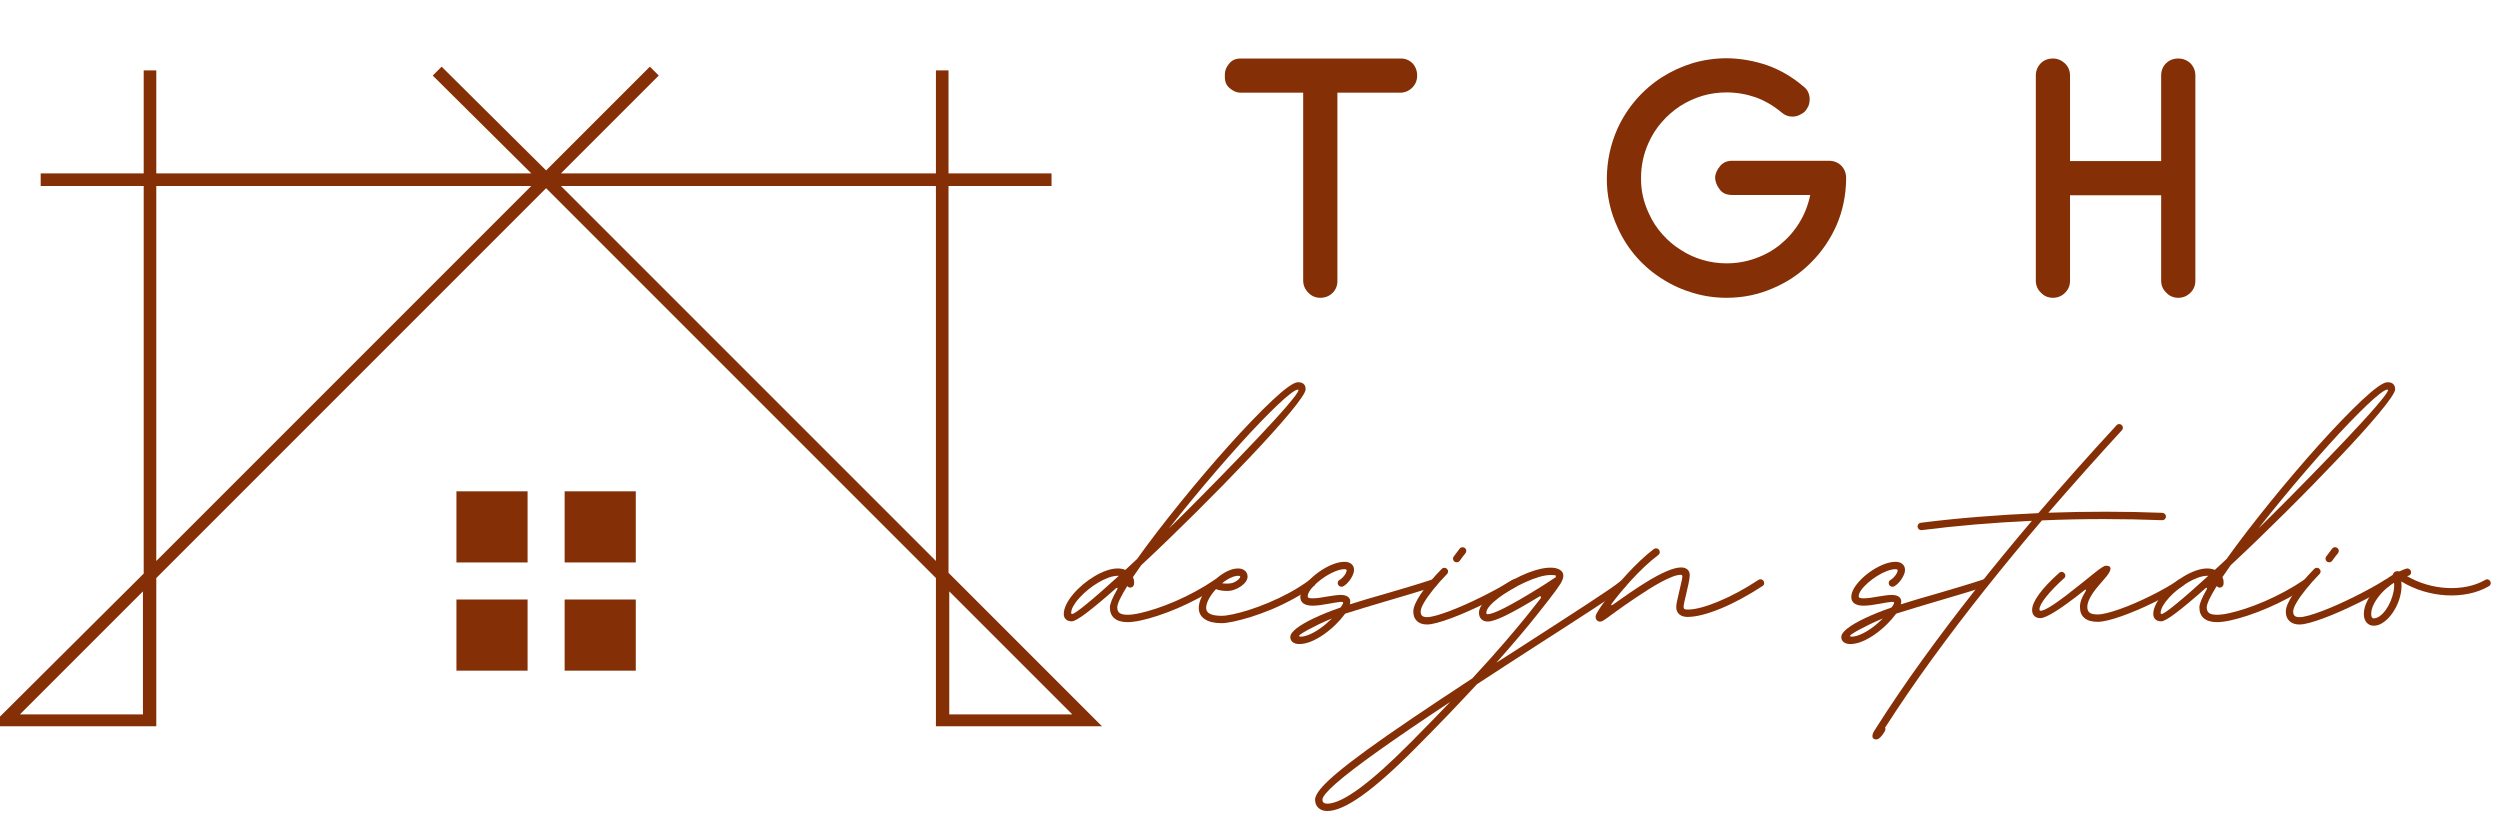 <svg xmlns="http://www.w3.org/2000/svg" xmlns:xlink="http://www.w3.org/1999/xlink" width="1500" zoomAndPan="magnify" viewBox="0 0 1125 375" height="500" preserveAspectRatio="xMidYMid meet" version="1.2"><defs><clipPath id="765bf0d948"><path d="M 0 30 L 495.875 30 L 495.875 327 L 0 327 Z M 0 30 "/></clipPath></defs><g id="9c7a41d1ac"><path style=" stroke:none;fill-rule:nonzero;fill:#842f05;fill-opacity:1;" d="M 205.398 253.105 L 237.414 253.105 L 237.414 221.094 L 205.398 221.094 Z M 205.398 253.105 "/><path style=" stroke:none;fill-rule:nonzero;fill:#842f05;fill-opacity:1;" d="M 205.398 301.797 L 237.414 301.797 L 237.414 269.781 L 205.398 269.781 Z M 205.398 301.797 "/><path style=" stroke:none;fill-rule:nonzero;fill:#842f05;fill-opacity:1;" d="M 254.086 301.797 L 286.102 301.797 L 286.102 269.781 L 254.086 269.781 Z M 254.086 301.797 "/><path style=" stroke:none;fill-rule:nonzero;fill:#842f05;fill-opacity:1;" d="M 254.086 253.105 L 286.102 253.105 L 286.102 221.094 L 254.086 221.094 Z M 254.086 253.105 "/><g clip-rule="nonzero" clip-path="url(#765bf0d948)"><path style=" stroke:none;fill-rule:nonzero;fill:#842f05;fill-opacity:1;" d="M 252.418 83.691 L 421.168 83.691 L 421.168 252.441 Z M 482.531 321.473 L 427.172 321.473 L 427.172 266.113 Z M 70.332 252.441 L 70.332 83.691 L 239.082 83.691 Z M 64.664 321.473 L 8.969 321.473 L 64.328 266.113 L 64.328 321.473 Z M 495.871 326.809 L 426.836 257.777 L 426.836 83.691 L 473.191 83.691 L 473.191 78.023 L 426.836 78.023 L 426.836 31.668 L 421.168 31.668 L 421.168 78.023 L 252.418 78.023 L 296.441 34 L 292.438 30 L 245.75 76.688 L 198.727 30 L 194.727 34 L 239.082 78.023 L 70.332 78.023 L 70.332 31.668 L 64.664 31.668 L 64.664 78.023 L 18.309 78.023 L 18.309 83.691 L 64.664 83.691 L 64.664 258.109 L -4.371 326.809 L 70.332 326.809 L 70.332 260.109 L 245.75 84.691 L 421.168 260.109 L 421.168 326.809 Z M 495.871 326.809 "/></g><g style="fill:#842f05;fill-opacity:1;"><g transform="translate(540.934, 126.96)"><path style="stroke:none" d="M 60.891 -0.766 C 60.973 1.367 60.289 3.207 58.844 4.75 C 57.301 6.281 55.422 7.047 53.203 7.047 C 51.066 7.047 49.27 6.281 47.812 4.75 C 46.27 3.207 45.5 1.367 45.5 -0.766 L 45.5 -85.25 L 17.312 -85.25 C 15.688 -85.25 14.102 -85.891 12.562 -87.172 C 11.02 -88.367 10.25 -90.078 10.25 -92.297 L 10.25 -93.578 C 10.25 -95.203 10.891 -96.781 12.172 -98.312 C 13.367 -99.852 15.082 -100.625 17.312 -100.625 L 89.094 -100.625 C 91.227 -100.707 93.066 -100.023 94.609 -98.578 C 96.055 -97.035 96.781 -95.156 96.781 -92.938 C 96.781 -90.801 96.055 -89.004 94.609 -87.547 C 93.066 -86.016 91.227 -85.25 89.094 -85.25 L 60.891 -85.25 Z M 60.891 -0.766 "/></g></g><g style="fill:#842f05;fill-opacity:1;"><g transform="translate(712.826, 126.96)"><path style="stroke:none" d="M 88.828 -76.406 C 85.242 -79.395 81.359 -81.656 77.172 -83.188 C 72.898 -84.645 68.539 -85.375 64.094 -85.375 C 60.332 -85.375 56.703 -84.859 53.203 -83.828 C 49.609 -82.723 46.273 -81.188 43.203 -79.219 C 40.117 -77.164 37.383 -74.773 35 -72.047 C 32.52 -69.223 30.508 -66.062 28.969 -62.562 C 26.75 -57.602 25.641 -52.391 25.641 -46.922 C 25.555 -41.359 26.754 -35.973 29.234 -30.766 C 30.766 -27.348 32.77 -24.27 35.25 -21.531 C 37.727 -18.719 40.504 -16.367 43.578 -14.484 C 46.566 -12.516 49.816 -11.02 53.328 -10 C 56.828 -8.969 60.414 -8.453 64.094 -8.453 C 68.707 -8.453 73.109 -9.223 77.297 -10.766 C 81.398 -12.223 85.117 -14.316 88.453 -17.047 C 91.785 -19.785 94.602 -23.035 96.906 -26.797 C 99.219 -30.555 100.844 -34.695 101.781 -39.219 L 66.656 -39.219 C 64.008 -39.219 62.086 -40.117 60.891 -41.922 C 59.609 -43.629 58.969 -45.422 58.969 -47.297 C 59.133 -49.004 59.906 -50.672 61.281 -52.297 C 62.562 -53.836 64.352 -54.609 66.656 -54.609 L 110.234 -54.609 C 112.379 -54.609 114.219 -53.879 115.75 -52.422 C 117.207 -50.891 117.938 -49.008 117.938 -46.781 L 117.938 -46.406 C 117.844 -38.969 116.391 -32.004 113.578 -25.516 C 110.672 -19.016 106.781 -13.375 101.906 -8.594 C 97.039 -3.719 91.359 0.082 84.859 2.812 C 78.367 5.633 71.445 7.047 64.094 7.047 C 58.969 7.047 53.969 6.32 49.094 4.875 C 44.133 3.414 39.52 1.32 35.25 -1.406 C 30.977 -4.062 27.133 -7.312 23.719 -11.156 C 20.301 -15 17.477 -19.359 15.25 -24.234 C 11.832 -31.492 10.164 -39.055 10.25 -46.922 C 10.344 -54.691 11.926 -62.039 15 -68.969 C 17.219 -73.832 20.035 -78.234 23.453 -82.172 C 26.867 -86.098 30.719 -89.43 35 -92.172 C 39.27 -94.898 43.926 -97.035 48.969 -98.578 C 53.926 -100.023 59.051 -100.75 64.344 -100.75 C 70.5 -100.664 76.566 -99.598 82.547 -97.547 C 88.441 -95.41 93.828 -92.25 98.703 -88.062 C 99.734 -87.289 100.461 -86.395 100.891 -85.375 C 101.316 -84.344 101.531 -83.316 101.531 -82.297 C 101.531 -81.273 101.359 -80.289 101.016 -79.344 C 100.586 -78.406 100.07 -77.594 99.469 -76.906 C 98.789 -76.227 97.977 -75.676 97.031 -75.25 C 96.008 -74.738 94.898 -74.484 93.703 -74.484 C 91.91 -74.484 90.285 -75.125 88.828 -76.406 Z M 88.828 -76.406 "/></g></g><g style="fill:#842f05;fill-opacity:1;"><g transform="translate(905.867, 126.96)"><path style="stroke:none" d="M 66.656 -54.484 L 66.656 -92.938 C 66.656 -95.156 67.383 -96.992 68.844 -98.453 C 70.289 -99.898 72.125 -100.625 74.344 -100.625 C 76.477 -100.625 78.316 -99.898 79.859 -98.453 C 81.316 -96.91 82.047 -95.07 82.047 -92.938 L 82.047 -0.641 C 82.047 1.492 81.316 3.289 79.859 4.75 C 78.316 6.281 76.477 7.047 74.344 7.047 C 72.207 7.047 70.414 6.281 68.969 4.75 C 67.426 3.289 66.656 1.492 66.656 -0.641 L 66.656 -39.094 L 25.641 -39.094 L 25.641 -0.641 C 25.641 1.492 24.91 3.289 23.453 4.75 C 21.922 6.281 20.086 7.047 17.953 7.047 C 15.805 7.047 14.008 6.281 12.562 4.75 C 11.02 3.289 10.25 1.492 10.25 -0.641 L 10.25 -92.938 C 10.25 -95.07 10.977 -96.91 12.438 -98.453 C 13.883 -99.898 15.723 -100.625 17.953 -100.625 C 19.992 -100.625 21.785 -99.898 23.328 -98.453 C 24.867 -96.992 25.641 -95.156 25.641 -92.938 L 25.641 -54.484 Z M 66.656 -54.484 "/></g></g><g style="fill:#842f05;fill-opacity:1;"><g transform="translate(486.392, 279.367)"><path style="stroke:none" d="M 61.109 -18.734 C 61.566 -18.734 61.957 -18.57 62.281 -18.25 C 62.602 -17.926 62.766 -17.535 62.766 -17.078 C 62.766 -16.492 62.504 -16.016 61.984 -15.641 C 59.129 -13.711 56.145 -11.91 53.031 -10.234 C 49.914 -8.566 46.801 -7.066 43.688 -5.734 C 40.57 -4.398 37.586 -3.266 34.734 -2.328 C 31.891 -1.391 29.289 -0.664 26.938 -0.156 C 24.594 0.344 22.625 0.594 21.031 0.594 C 18.445 0.594 16.473 0.023 15.109 -1.109 C 13.742 -2.242 13.062 -3.883 13.062 -6.031 C 13.062 -7.625 14.141 -10.289 16.297 -14.031 C 16.535 -14.457 16.57 -14.723 16.406 -14.828 C 16.238 -14.941 15.984 -14.832 15.641 -14.5 C 10.18 -9.676 5.797 -6.016 2.484 -3.516 C -0.828 -1.016 -3.02 0.234 -4.094 0.234 C -5.195 0.234 -6.07 -0.055 -6.719 -0.641 C -7.363 -1.223 -7.688 -2.02 -7.688 -3.031 C -7.688 -4.383 -7.312 -5.828 -6.562 -7.359 C -5.812 -8.891 -4.789 -10.422 -3.5 -11.953 C -2.207 -13.492 -0.742 -14.953 0.891 -16.328 C 2.535 -17.711 4.27 -18.945 6.094 -20.031 C 7.914 -21.125 9.723 -21.984 11.516 -22.609 C 13.316 -23.242 15.016 -23.562 16.609 -23.562 C 17.773 -23.562 18.91 -23.348 20.016 -22.922 C 20.879 -23.711 21.77 -24.535 22.688 -25.391 C 23.602 -26.254 24.539 -27.133 25.5 -28.031 L 25.406 -27.984 C 28.102 -31.754 31.082 -35.77 34.344 -40.031 C 37.613 -44.289 41.051 -48.645 44.656 -53.094 C 48.258 -57.551 51.926 -61.973 55.656 -66.359 C 59.383 -70.742 63.055 -74.953 66.672 -78.984 C 70.297 -83.016 73.766 -86.75 77.078 -90.188 C 80.391 -93.625 83.414 -96.629 86.156 -99.203 C 88.906 -101.785 91.27 -103.789 93.25 -105.219 C 95.227 -106.645 96.707 -107.359 97.688 -107.359 C 99.988 -107.359 101.141 -106.297 101.141 -104.172 C 101.141 -103.473 100.508 -102.203 99.25 -100.359 C 98 -98.516 96.238 -96.227 93.969 -93.5 C 91.695 -90.77 89.02 -87.691 85.938 -84.266 C 82.852 -80.848 79.469 -77.195 75.781 -73.312 C 72.102 -69.438 68.238 -65.426 64.188 -61.281 C 60.145 -57.145 56.016 -52.984 51.797 -48.797 C 47.578 -44.609 43.391 -40.504 39.234 -36.484 C 35.078 -32.473 31.051 -28.656 27.156 -25.031 C 26.477 -24.082 25.832 -23.156 25.219 -22.25 C 24.602 -21.344 24.004 -20.477 23.422 -19.656 C 23.672 -19.156 23.832 -18.633 23.906 -18.094 C 23.977 -17.562 23.984 -17.035 23.922 -16.516 C 23.891 -16.086 23.711 -15.719 23.391 -15.406 C 23.078 -15.102 22.703 -14.953 22.266 -14.953 C 21.648 -14.953 21.191 -15.195 20.891 -15.688 C 17.879 -10.844 16.375 -7.625 16.375 -6.031 C 16.375 -4.863 16.727 -4.02 17.438 -3.5 C 18.145 -2.977 19.344 -2.719 21.031 -2.719 C 22.5 -2.719 24.344 -2.961 26.562 -3.453 C 28.789 -3.941 31.27 -4.641 34 -5.547 C 36.727 -6.453 39.582 -7.547 42.562 -8.828 C 45.539 -10.117 48.531 -11.578 51.531 -13.203 C 54.539 -14.828 57.426 -16.578 60.188 -18.453 C 60.438 -18.641 60.742 -18.734 61.109 -18.734 Z M 97.688 -104.047 C 97.039 -104.047 95.922 -103.438 94.328 -102.219 C 92.734 -101.008 90.766 -99.285 88.422 -97.047 C 86.078 -94.805 83.438 -92.164 80.5 -89.125 C 77.57 -86.094 74.453 -82.734 71.141 -79.047 C 67.828 -75.367 64.398 -71.473 60.859 -67.359 C 57.316 -63.254 53.75 -59.02 50.156 -54.656 C 46.562 -50.301 43.051 -45.93 39.625 -41.547 C 41.582 -43.453 43.785 -45.625 46.234 -48.062 C 48.691 -50.5 51.301 -53.113 54.062 -55.906 C 56.82 -58.695 59.645 -61.57 62.531 -64.531 C 65.414 -67.5 68.289 -70.461 71.156 -73.422 C 74.031 -76.379 76.773 -79.254 79.391 -82.047 C 82.016 -84.836 84.453 -87.457 86.703 -89.906 C 88.961 -92.363 90.926 -94.566 92.594 -96.516 C 94.27 -98.461 95.578 -100.066 96.516 -101.328 C 97.453 -102.586 97.922 -103.414 97.922 -103.812 C 97.922 -103.969 97.844 -104.047 97.688 -104.047 Z M -3.906 -3.078 C -3.238 -3.078 -1.082 -4.566 2.562 -7.547 C 6.219 -10.523 11.055 -14.758 17.078 -20.25 L 16.609 -20.25 C 15.348 -20.25 13.953 -19.973 12.422 -19.422 C 10.891 -18.867 9.344 -18.125 7.781 -17.188 C 6.219 -16.25 4.711 -15.195 3.266 -14.031 C 1.828 -12.863 0.535 -11.648 -0.609 -10.391 C -1.766 -9.141 -2.68 -7.914 -3.359 -6.719 C -4.035 -5.52 -4.375 -4.445 -4.375 -3.5 C -4.375 -3.219 -4.219 -3.078 -3.906 -3.078 Z M -3.906 -3.078 "/></g></g><g style="fill:#842f05;fill-opacity:1;"><g transform="translate(542.763, 279.367)"><path style="stroke:none" d="M 47.484 -18.688 C 47.941 -18.688 48.332 -18.523 48.656 -18.203 C 48.977 -17.879 49.141 -17.488 49.141 -17.031 C 49.141 -16.445 48.91 -16 48.453 -15.688 C 45.504 -13.539 42.391 -11.578 39.109 -9.797 C 35.828 -8.016 32.562 -6.445 29.312 -5.094 C 26.062 -3.75 22.977 -2.625 20.062 -1.719 C 17.145 -0.82 14.551 -0.133 12.281 0.344 C 10.008 0.82 8.234 1.062 6.953 1.062 C 3.703 1.062 1.18 0.461 -0.609 -0.734 C -2.41 -1.93 -3.312 -3.617 -3.312 -5.797 C -3.312 -7.234 -2.938 -8.766 -2.188 -10.391 C -1.438 -12.023 -0.43 -13.613 0.828 -15.156 C 2.086 -16.707 3.488 -18.117 5.031 -19.391 C 6.582 -20.672 8.16 -21.688 9.766 -22.438 C 11.379 -23.188 12.91 -23.562 14.359 -23.562 C 15.648 -23.562 16.688 -23.223 17.469 -22.547 C 18.25 -21.867 18.641 -20.977 18.641 -19.875 C 18.641 -19.113 18.367 -18.352 17.828 -17.594 C 17.297 -16.844 16.578 -16.156 15.672 -15.531 C 14.766 -14.906 13.781 -14.398 12.719 -14.016 C 11.664 -13.629 10.602 -13.438 9.531 -13.438 C 7.406 -13.438 5.703 -13.711 4.422 -14.266 C 3.035 -12.766 1.953 -11.258 1.172 -9.75 C 0.391 -8.25 0 -6.93 0 -5.797 C 0 -3.43 2.316 -2.25 6.953 -2.25 C 8.148 -2.25 9.82 -2.473 11.969 -2.922 C 14.113 -3.367 16.566 -4.031 19.328 -4.906 C 22.086 -5.781 25.023 -6.867 28.141 -8.172 C 31.254 -9.473 34.383 -10.973 37.531 -12.672 C 40.676 -14.379 43.672 -16.273 46.516 -18.359 C 46.766 -18.578 47.086 -18.688 47.484 -18.688 Z M 15.328 -19.875 C 15.328 -20 15.27 -20.094 15.156 -20.156 C 15.051 -20.219 14.785 -20.25 14.359 -20.25 C 13.41 -20.25 12.305 -19.957 11.047 -19.375 C 9.785 -18.789 8.492 -17.961 7.172 -16.891 C 7.816 -16.797 8.602 -16.75 9.531 -16.75 C 10.695 -16.75 11.707 -16.941 12.562 -17.328 C 13.414 -17.711 14.086 -18.148 14.578 -18.641 C 15.078 -19.129 15.328 -19.539 15.328 -19.875 Z M 15.328 -19.875 "/></g></g><g style="fill:#842f05;fill-opacity:1;"><g transform="translate(585.56, 279.367)"><path style="stroke:none" d="M 59.5 -18.688 C 59.957 -18.688 60.348 -18.523 60.672 -18.203 C 60.992 -17.879 61.156 -17.488 61.156 -17.031 C 61.156 -16.195 60.77 -15.676 60 -15.469 C 56.844 -14.414 53.461 -13.352 49.859 -12.281 C 46.254 -11.207 42.641 -10.133 39.016 -9.062 C 35.523 -8.02 32.145 -7.016 28.875 -6.047 C 25.602 -5.078 22.602 -4.148 19.875 -3.266 C 19.727 -3.172 19.641 -3.094 19.609 -3.031 C 18.523 -1.531 17.188 0.004 15.594 1.578 C 14 3.16 12.266 4.617 10.391 5.953 C 8.523 7.285 6.617 8.367 4.672 9.203 C 2.723 10.035 0.875 10.453 -0.875 10.453 C -2.133 10.453 -3.125 10.164 -3.844 9.594 C -4.562 9.031 -4.922 8.27 -4.922 7.312 C -4.922 6.145 -3.984 4.832 -2.109 3.375 C -0.242 1.926 2.375 0.406 5.75 -1.188 C 9.125 -2.789 13.051 -4.375 17.531 -5.938 L 17.812 -6.125 C 18.113 -6.551 18.379 -6.977 18.609 -7.406 C 18.836 -7.832 18.91 -8.125 18.828 -8.281 C 18.703 -8.5 18.301 -8.578 17.625 -8.516 C 16.945 -8.453 16.117 -8.336 15.141 -8.172 C 14.16 -8.004 13.16 -7.828 12.141 -7.641 C 10.953 -7.422 9.734 -7.227 8.484 -7.062 C 7.242 -6.895 6.102 -6.812 5.062 -6.812 C 3.312 -6.812 1.957 -7.145 1 -7.812 C 0.051 -8.488 -0.422 -9.457 -0.422 -10.719 C -0.422 -11.977 0.004 -13.32 0.859 -14.75 C 1.723 -16.176 2.875 -17.586 4.312 -18.984 C 5.758 -20.379 7.359 -21.645 9.109 -22.781 C 10.859 -23.914 12.633 -24.828 14.438 -25.516 C 16.25 -26.203 17.941 -26.547 19.516 -26.547 C 20.797 -26.547 21.82 -26.219 22.594 -25.562 C 23.363 -24.906 23.75 -24.023 23.75 -22.922 C 23.75 -22.578 23.719 -22.254 23.656 -21.953 C 23.344 -20.723 22.738 -19.5 21.844 -18.281 C 20.957 -17.07 19.992 -16.16 18.953 -15.547 C 18.648 -15.398 18.359 -15.328 18.078 -15.328 C 17.617 -15.328 17.227 -15.488 16.906 -15.812 C 16.582 -16.133 16.422 -16.523 16.422 -16.984 C 16.422 -17.629 16.695 -18.102 17.25 -18.406 C 17.77 -18.707 18.273 -19.117 18.766 -19.641 C 19.266 -20.172 19.664 -20.719 19.969 -21.281 C 20.281 -21.852 20.438 -22.336 20.438 -22.734 C 20.438 -22.91 20.344 -23.035 20.156 -23.109 C 19.969 -23.191 19.754 -23.234 19.516 -23.234 C 18.348 -23.234 17.023 -22.945 15.547 -22.375 C 14.078 -21.812 12.602 -21.062 11.125 -20.125 C 9.656 -19.195 8.301 -18.188 7.062 -17.094 C 5.82 -16.008 4.816 -14.926 4.047 -13.844 C 3.285 -12.77 2.906 -11.836 2.906 -11.047 C 2.906 -10.703 3.062 -10.461 3.375 -10.328 C 3.695 -10.191 4.258 -10.125 5.062 -10.125 C 5.977 -10.125 6.992 -10.195 8.109 -10.344 C 9.234 -10.5 10.395 -10.688 11.594 -10.906 C 12.695 -11.094 13.789 -11.258 14.875 -11.406 C 15.969 -11.562 16.945 -11.641 17.812 -11.641 C 19.219 -11.641 20.297 -11.352 21.047 -10.781 C 21.797 -10.219 22.129 -9.414 22.047 -8.375 C 22.016 -8.25 21.988 -8.094 21.969 -7.906 C 21.957 -7.727 21.922 -7.562 21.859 -7.406 C 24.285 -8.176 26.879 -8.973 29.641 -9.797 C 32.398 -10.629 35.219 -11.441 38.094 -12.234 C 41.719 -13.305 45.316 -14.375 48.891 -15.438 C 52.461 -16.5 55.816 -17.551 58.953 -18.594 C 59.129 -18.656 59.312 -18.688 59.5 -18.688 Z M -0.234 7.125 C 0.898 7.125 2.25 6.785 3.812 6.109 C 5.383 5.441 7.035 4.484 8.766 3.234 C 10.492 1.992 12.172 0.562 13.797 -1.062 C 11.836 -0.258 9.938 0.582 8.094 1.469 C 6.258 2.363 4.602 3.207 3.125 4 C 1.656 4.801 0.504 5.492 -0.328 6.078 C -0.723 6.316 -0.922 6.562 -0.922 6.812 C -0.922 7.02 -0.691 7.125 -0.234 7.125 Z M -0.234 7.125 "/></g></g><g style="fill:#842f05;fill-opacity:1;"><g transform="translate(640.413, 279.367)"><path style="stroke:none" d="M 15.094 -26.328 C 14.633 -26.328 14.242 -26.484 13.922 -26.797 C 13.598 -27.117 13.438 -27.516 13.438 -27.984 C 13.438 -28.348 13.555 -28.68 13.797 -28.984 L 16.469 -32.531 C 16.812 -32.926 17.242 -33.125 17.766 -33.125 C 18.223 -33.125 18.613 -32.961 18.938 -32.641 C 19.258 -32.328 19.422 -31.938 19.422 -31.469 C 19.422 -31.102 19.297 -30.754 19.047 -30.422 C 18.836 -30.203 18.547 -29.836 18.172 -29.328 C 17.805 -28.828 17.457 -28.363 17.125 -27.938 C 17 -27.719 16.863 -27.531 16.719 -27.375 C 16.582 -27.227 16.484 -27.094 16.422 -26.969 C 16.086 -26.539 15.645 -26.328 15.094 -26.328 Z M 1.75 1.656 C -0.188 1.656 -1.695 1.141 -2.781 0.109 C -3.875 -0.91 -4.422 -2.344 -4.422 -4.188 C -4.422 -6.094 -3.301 -8.723 -1.062 -12.078 C 1.176 -15.441 4.32 -19.207 8.375 -23.375 C 8.707 -23.707 9.109 -23.875 9.578 -23.875 C 10.004 -23.875 10.383 -23.707 10.719 -23.375 C 11.062 -23.039 11.234 -22.656 11.234 -22.219 C 11.234 -21.82 11.094 -21.457 10.812 -21.125 L 10.766 -21.078 C 8.43 -18.68 6.367 -16.363 4.578 -14.125 C 2.785 -11.883 1.391 -9.906 0.391 -8.188 C -0.609 -6.469 -1.109 -5.133 -1.109 -4.188 C -1.109 -3.301 -0.891 -2.656 -0.453 -2.25 C -0.023 -1.852 0.707 -1.656 1.75 -1.656 C 2.789 -1.656 4.203 -1.906 5.984 -2.406 C 7.766 -2.914 9.789 -3.598 12.062 -4.453 C 14.332 -5.316 16.719 -6.305 19.219 -7.422 C 21.719 -8.547 24.227 -9.738 26.75 -11 C 29.281 -12.258 31.695 -13.523 34 -14.797 C 36.301 -16.066 38.375 -17.285 40.219 -18.453 C 40.582 -18.609 40.875 -18.688 41.094 -18.688 C 41.52 -18.688 41.898 -18.516 42.234 -18.172 C 42.578 -17.836 42.75 -17.457 42.75 -17.031 C 42.75 -16.383 42.488 -15.906 41.969 -15.594 C 40.125 -14.426 38.016 -13.191 35.641 -11.891 C 33.266 -10.586 30.77 -9.289 28.156 -8 C 25.551 -6.719 22.938 -5.492 20.312 -4.328 C 17.688 -3.16 15.176 -2.129 12.781 -1.234 C 10.395 -0.348 8.25 0.352 6.344 0.875 C 4.445 1.395 2.914 1.656 1.75 1.656 Z M 1.75 1.656 "/></g></g><g style="fill:#842f05;fill-opacity:1;"><g transform="translate(676.813, 279.367)"><path style="stroke:none" d="M 53.469 -18.219 C 53.926 -18.219 54.316 -18.055 54.641 -17.734 C 54.961 -17.41 55.125 -17.02 55.125 -16.562 C 55.125 -16.039 54.91 -15.613 54.484 -15.281 C 53.191 -14.27 51.316 -12.91 48.859 -11.203 C 46.41 -9.504 43.473 -7.535 40.047 -5.297 C 36.629 -3.055 32.848 -0.602 28.703 2.062 C 24.566 4.738 20.18 7.562 15.547 10.531 C 10.461 13.789 5.602 16.93 0.969 19.953 C -3.664 22.973 -8.098 25.863 -12.328 28.625 L -12.234 28.578 C -15.984 32.629 -20.125 37.023 -24.656 41.766 C -29.195 46.504 -34.203 51.617 -39.672 57.109 C -49.203 66.734 -57.242 73.883 -63.797 78.562 C -70.348 83.25 -75.602 85.594 -79.562 85.594 C -81.188 85.594 -82.504 85.125 -83.516 84.188 C -84.523 83.25 -85.031 82.016 -85.031 80.484 C -85.031 79.254 -84.234 77.656 -82.641 75.688 C -81.047 73.727 -78.52 71.297 -75.062 68.391 C -71.613 65.492 -67.129 62.035 -61.609 58.016 C -56.086 54.004 -49.414 49.352 -41.594 44.062 C -33.77 38.77 -24.691 32.734 -14.359 25.953 L -14.406 26.047 C -8.758 19.941 -3.941 14.57 0.047 9.938 C 4.035 5.301 7.363 1.336 10.031 -1.953 C 12.695 -5.254 14.828 -7.945 16.422 -10.031 C 16.672 -10.363 16.719 -10.645 16.562 -10.875 C 16.406 -11.113 16.145 -11.109 15.781 -10.859 C 9.406 -6.992 4.367 -4.16 0.672 -2.359 C -3.023 -0.566 -5.688 0.328 -7.312 0.328 C -8.539 0.328 -9.508 -0.031 -10.219 -0.75 C -10.926 -1.477 -11.281 -2.457 -11.281 -3.688 C -11.281 -4.875 -10.75 -6.188 -9.688 -7.625 C -8.625 -9.07 -7.195 -10.555 -5.406 -12.078 C -3.613 -13.598 -1.598 -15.062 0.641 -16.469 C 2.879 -17.883 5.211 -19.148 7.641 -20.266 C 10.066 -21.391 12.422 -22.281 14.703 -22.938 C 16.984 -23.594 19.062 -23.922 20.938 -23.922 C 22.688 -23.922 24.082 -23.598 25.125 -22.953 C 26.164 -22.316 26.688 -21.445 26.688 -20.344 C 26.688 -19.852 26.594 -19.32 26.406 -18.75 C 26.227 -18.188 25.898 -17.508 25.422 -16.719 C 24.941 -15.938 24.273 -14.957 23.422 -13.781 C 22.566 -12.602 21.445 -11.125 20.062 -9.344 C 18.469 -7.289 16.586 -4.906 14.422 -2.188 C 12.266 0.531 9.719 3.617 6.781 7.078 C 3.852 10.547 0.441 14.473 -3.453 18.859 C -0.723 17.117 2.07 15.328 4.938 13.484 C 7.812 11.641 10.754 9.738 13.766 7.781 C 18.391 4.801 22.766 1.977 26.891 -0.688 C 31.016 -3.352 34.77 -5.797 38.156 -8.016 C 41.551 -10.242 44.469 -12.191 46.906 -13.859 C 49.352 -15.535 51.203 -16.867 52.453 -17.859 C 52.766 -18.098 53.102 -18.219 53.469 -18.219 Z M 14.031 -13.719 C 16.113 -14.969 17.859 -16.062 19.266 -17 C 20.68 -17.938 21.789 -18.664 22.594 -19.188 C 22.719 -19.25 22.832 -19.316 22.938 -19.391 C 23.039 -19.473 23.141 -19.547 23.234 -19.609 C 23.328 -19.879 23.375 -20.125 23.375 -20.344 C 23.008 -20.488 22.602 -20.566 22.156 -20.578 C 21.707 -20.598 21.301 -20.609 20.938 -20.609 C 19.469 -20.609 17.742 -20.316 15.766 -19.734 C 13.785 -19.148 11.707 -18.359 9.531 -17.359 C 7.352 -16.367 5.234 -15.266 3.172 -14.047 C 1.117 -12.836 -0.75 -11.598 -2.438 -10.328 C -4.125 -9.055 -5.461 -7.844 -6.453 -6.688 C -7.453 -5.539 -7.953 -4.539 -7.953 -3.688 C -7.953 -3.375 -7.914 -3.176 -7.844 -3.094 C -7.77 -3.02 -7.594 -2.984 -7.312 -2.984 C -4.738 -2.984 2.375 -6.562 14.031 -13.719 Z M -42.062 54.797 C -38.75 51.453 -35.602 48.254 -32.625 45.203 C -29.645 42.148 -26.836 39.242 -24.203 36.484 C -37.336 45.172 -48.148 52.539 -56.641 58.594 C -65.141 64.656 -71.441 69.488 -75.547 73.094 C -79.66 76.695 -81.719 79.16 -81.719 80.484 C -81.719 81.68 -81 82.281 -79.562 82.281 C -76.156 82.281 -71.312 79.977 -65.031 75.375 C -58.758 70.77 -51.102 63.91 -42.062 54.797 Z M -42.062 54.797 "/></g></g><g style="fill:#842f05;fill-opacity:1;"><g transform="translate(725.959, 279.367)"><path style="stroke:none" d="M -5.844 0.375 C -6.551 0.375 -7.102 0.113 -7.5 -0.406 C -7.895 -0.938 -8.02 -1.566 -7.875 -2.297 C -7.781 -2.785 -7.348 -3.633 -6.578 -4.844 C -5.816 -6.062 -4.797 -7.535 -3.516 -9.266 C -2.242 -11.004 -0.781 -12.883 0.875 -14.906 C 2.531 -16.938 4.316 -18.992 6.234 -21.078 C 8.148 -23.16 10.129 -25.164 12.172 -27.094 C 14.211 -29.031 16.242 -30.766 18.266 -32.297 C 18.609 -32.516 18.945 -32.625 19.281 -32.625 C 19.738 -32.625 20.129 -32.461 20.453 -32.141 C 20.773 -31.816 20.938 -31.426 20.938 -30.969 C 20.938 -30.414 20.723 -29.973 20.297 -29.641 C 18.203 -28.066 16.117 -26.297 14.047 -24.328 C 11.984 -22.367 10.008 -20.363 8.125 -18.312 C 6.238 -16.258 4.535 -14.301 3.016 -12.438 C 1.492 -10.582 0.242 -8.984 -0.734 -7.641 C -0.922 -7.391 -0.969 -7.203 -0.875 -7.078 C -0.781 -6.961 -0.566 -7.008 -0.234 -7.219 C 5.203 -11.113 9.891 -14.297 13.828 -16.766 C 17.766 -19.242 21.109 -21.07 23.859 -22.25 C 26.609 -23.426 28.836 -24.016 30.547 -24.016 C 31.742 -24.016 32.688 -23.711 33.375 -23.109 C 34.07 -22.516 34.422 -21.68 34.422 -20.609 C 34.422 -19.66 34.25 -18.406 33.906 -16.844 C 33.57 -15.281 33.223 -13.727 32.859 -12.188 C 32.547 -10.875 32.266 -9.672 32.016 -8.578 C 31.773 -7.492 31.656 -6.723 31.656 -6.266 C 31.656 -5.828 31.785 -5.516 32.047 -5.328 C 32.305 -5.148 32.773 -5.062 33.453 -5.062 C 35.203 -5.062 37.254 -5.375 39.609 -6 C 41.973 -6.633 44.555 -7.535 47.359 -8.703 C 50.172 -9.867 53.102 -11.27 56.156 -12.906 C 59.207 -14.551 62.27 -16.383 65.344 -18.406 C 65.613 -18.594 65.922 -18.688 66.266 -18.688 C 66.723 -18.688 67.113 -18.523 67.438 -18.203 C 67.758 -17.879 67.922 -17.488 67.922 -17.031 C 67.922 -16.383 67.66 -15.922 67.141 -15.641 C 63.922 -13.523 60.711 -11.609 57.516 -9.891 C 54.328 -8.172 51.258 -6.707 48.312 -5.5 C 45.375 -4.289 42.641 -3.363 40.109 -2.719 C 37.578 -2.07 35.359 -1.75 33.453 -1.75 C 31.859 -1.75 30.609 -2.145 29.703 -2.938 C 28.797 -3.738 28.344 -4.848 28.344 -6.266 C 28.344 -6.898 28.477 -7.836 28.75 -9.078 C 29.031 -10.328 29.328 -11.625 29.641 -12.969 C 30.004 -14.508 30.336 -15.961 30.641 -17.328 C 30.953 -18.691 31.109 -19.57 31.109 -19.969 C 31.109 -20.457 30.863 -20.703 30.375 -20.703 C 29.332 -20.703 28.039 -20.398 26.5 -19.797 C 24.969 -19.203 23.281 -18.406 21.438 -17.406 C 19.602 -16.414 17.695 -15.297 15.719 -14.047 C 13.738 -12.805 11.773 -11.523 9.828 -10.203 C 7.879 -8.891 6.031 -7.613 4.281 -6.375 C 2.531 -5.133 0.977 -4.02 -0.375 -3.031 C -0.582 -2.883 -0.785 -2.738 -0.984 -2.594 C -1.18 -2.457 -1.375 -2.312 -1.562 -2.156 C -2.883 -1.176 -3.844 -0.508 -4.438 -0.156 C -5.039 0.195 -5.508 0.375 -5.844 0.375 Z M -5.844 0.375 "/></g></g><g style="fill:#842f05;fill-opacity:1;"><g transform="translate(787.485, 279.367)"><path style="stroke:none" d=""/></g></g><g style="fill:#842f05;fill-opacity:1;"><g transform="translate(833.503, 279.367)"><path style="stroke:none" d="M 59.5 -18.688 C 59.957 -18.688 60.348 -18.523 60.672 -18.203 C 60.992 -17.879 61.156 -17.488 61.156 -17.031 C 61.156 -16.195 60.77 -15.676 60 -15.469 C 56.844 -14.414 53.461 -13.352 49.859 -12.281 C 46.254 -11.207 42.641 -10.133 39.016 -9.062 C 35.523 -8.02 32.145 -7.016 28.875 -6.047 C 25.602 -5.078 22.602 -4.148 19.875 -3.266 C 19.727 -3.172 19.641 -3.094 19.609 -3.031 C 18.523 -1.531 17.188 0.004 15.594 1.578 C 14 3.16 12.266 4.617 10.391 5.953 C 8.523 7.285 6.617 8.367 4.672 9.203 C 2.723 10.035 0.875 10.453 -0.875 10.453 C -2.133 10.453 -3.125 10.164 -3.844 9.594 C -4.562 9.031 -4.922 8.27 -4.922 7.312 C -4.922 6.145 -3.984 4.832 -2.109 3.375 C -0.242 1.926 2.375 0.406 5.75 -1.188 C 9.125 -2.789 13.051 -4.375 17.531 -5.938 L 17.812 -6.125 C 18.113 -6.551 18.379 -6.977 18.609 -7.406 C 18.836 -7.832 18.91 -8.125 18.828 -8.281 C 18.703 -8.5 18.301 -8.578 17.625 -8.516 C 16.945 -8.453 16.117 -8.336 15.141 -8.172 C 14.16 -8.004 13.16 -7.828 12.141 -7.641 C 10.953 -7.422 9.734 -7.227 8.484 -7.062 C 7.242 -6.895 6.102 -6.812 5.062 -6.812 C 3.312 -6.812 1.957 -7.145 1 -7.812 C 0.051 -8.488 -0.422 -9.457 -0.422 -10.719 C -0.422 -11.977 0.004 -13.32 0.859 -14.75 C 1.723 -16.176 2.875 -17.586 4.312 -18.984 C 5.758 -20.379 7.359 -21.645 9.109 -22.781 C 10.859 -23.914 12.633 -24.828 14.438 -25.516 C 16.25 -26.203 17.941 -26.547 19.516 -26.547 C 20.797 -26.547 21.82 -26.219 22.594 -25.562 C 23.363 -24.906 23.75 -24.023 23.75 -22.922 C 23.75 -22.578 23.719 -22.254 23.656 -21.953 C 23.344 -20.723 22.738 -19.5 21.844 -18.281 C 20.957 -17.07 19.992 -16.16 18.953 -15.547 C 18.648 -15.398 18.359 -15.328 18.078 -15.328 C 17.617 -15.328 17.227 -15.488 16.906 -15.812 C 16.582 -16.133 16.422 -16.523 16.422 -16.984 C 16.422 -17.629 16.695 -18.102 17.25 -18.406 C 17.77 -18.707 18.273 -19.117 18.766 -19.641 C 19.266 -20.172 19.664 -20.719 19.969 -21.281 C 20.281 -21.852 20.438 -22.336 20.438 -22.734 C 20.438 -22.91 20.344 -23.035 20.156 -23.109 C 19.969 -23.191 19.754 -23.234 19.516 -23.234 C 18.348 -23.234 17.023 -22.945 15.547 -22.375 C 14.078 -21.812 12.602 -21.062 11.125 -20.125 C 9.656 -19.195 8.301 -18.188 7.062 -17.094 C 5.82 -16.008 4.816 -14.926 4.047 -13.844 C 3.285 -12.77 2.906 -11.836 2.906 -11.047 C 2.906 -10.703 3.062 -10.461 3.375 -10.328 C 3.695 -10.191 4.258 -10.125 5.062 -10.125 C 5.977 -10.125 6.992 -10.195 8.109 -10.344 C 9.234 -10.5 10.395 -10.688 11.594 -10.906 C 12.695 -11.094 13.789 -11.258 14.875 -11.406 C 15.969 -11.562 16.945 -11.641 17.812 -11.641 C 19.219 -11.641 20.297 -11.352 21.047 -10.781 C 21.797 -10.219 22.129 -9.414 22.047 -8.375 C 22.016 -8.25 21.988 -8.094 21.969 -7.906 C 21.957 -7.727 21.922 -7.562 21.859 -7.406 C 24.285 -8.176 26.879 -8.973 29.641 -9.797 C 32.398 -10.629 35.219 -11.441 38.094 -12.234 C 41.719 -13.305 45.316 -14.375 48.891 -15.438 C 52.461 -16.5 55.816 -17.551 58.953 -18.594 C 59.129 -18.656 59.312 -18.688 59.5 -18.688 Z M -0.234 7.125 C 0.898 7.125 2.25 6.785 3.812 6.109 C 5.383 5.441 7.035 4.484 8.766 3.234 C 10.492 1.992 12.172 0.562 13.797 -1.062 C 11.836 -0.258 9.938 0.582 8.094 1.469 C 6.258 2.363 4.602 3.207 3.125 4 C 1.656 4.801 0.504 5.492 -0.328 6.078 C -0.723 6.316 -0.922 6.562 -0.922 6.812 C -0.922 7.02 -0.691 7.125 -0.234 7.125 Z M -0.234 7.125 "/></g></g><g style="fill:#842f05;fill-opacity:1;"><g transform="translate(888.356, 279.367)"><path style="stroke:none" d="M 84.719 -48.594 C 85.176 -48.562 85.555 -48.383 85.859 -48.062 C 86.172 -47.738 86.328 -47.363 86.328 -46.938 C 86.328 -46.477 86.164 -46.086 85.844 -45.766 C 85.52 -45.441 85.129 -45.281 84.672 -45.281 L 84.578 -45.281 C 75.922 -45.613 67.035 -45.781 57.922 -45.781 C 48.816 -45.781 39.68 -45.582 30.516 -45.188 C 21.953 -35.156 13.52 -24.93 5.219 -14.516 C -3.07 -4.098 -11.035 6.352 -18.672 16.844 C -26.316 27.332 -33.453 37.75 -40.078 48.094 C -39.805 48.52 -39.867 49.098 -40.266 49.828 C -41.672 52.191 -42.926 53.375 -44.031 53.375 C -44.77 53.375 -45.273 53.148 -45.547 52.703 C -45.828 52.266 -45.844 51.66 -45.594 50.891 L -45.594 50.844 C -45.414 50.32 -45.129 49.77 -44.734 49.188 C -38.129 38.758 -31.008 28.254 -23.375 17.672 C -15.738 7.086 -7.758 -3.461 0.562 -13.984 C 8.895 -24.504 17.375 -34.844 26 -45 C 17.289 -44.602 8.754 -44.051 0.391 -43.344 C -7.961 -42.633 -15.945 -41.789 -23.562 -40.812 L -23.797 -40.812 C -24.254 -40.812 -24.645 -40.973 -24.969 -41.297 C -25.289 -41.617 -25.453 -42.008 -25.453 -42.469 C -25.453 -42.895 -25.305 -43.27 -25.016 -43.594 C -24.723 -43.914 -24.375 -44.094 -23.969 -44.125 C -15.812 -45.164 -7.27 -46.047 1.656 -46.766 C 10.582 -47.492 19.66 -48.055 28.891 -48.453 C 34.473 -54.953 40.191 -61.5 46.047 -68.094 C 51.91 -74.695 57.926 -81.328 64.094 -87.984 C 64.375 -88.348 64.773 -88.531 65.297 -88.531 C 65.754 -88.531 66.145 -88.367 66.469 -88.047 C 66.789 -87.723 66.953 -87.332 66.953 -86.875 C 66.953 -86.414 66.801 -86.047 66.5 -85.766 C 61.062 -79.848 55.57 -73.781 50.031 -67.562 C 44.5 -61.352 38.957 -55.047 33.406 -48.641 C 41.938 -48.941 50.52 -49.094 59.156 -49.094 C 67.789 -49.094 76.312 -48.926 84.719 -48.594 Z M 84.719 -48.594 "/></g></g><g style="fill:#842f05;fill-opacity:1;"><g transform="translate(919.463, 279.367)"><path style="stroke:none" d="M 61.984 -18.828 C 62.41 -18.828 62.789 -18.656 63.125 -18.312 C 63.469 -17.977 63.641 -17.594 63.641 -17.156 C 63.641 -16.582 63.395 -16.125 62.906 -15.781 C 61.156 -14.582 59.164 -13.348 56.938 -12.078 C 54.719 -10.805 52.379 -9.562 49.922 -8.344 C 47.473 -7.133 45.016 -6 42.547 -4.938 C 40.078 -3.883 37.695 -2.953 35.406 -2.141 C 33.125 -1.328 31.047 -0.691 29.172 -0.234 C 27.297 0.223 25.734 0.453 24.484 0.453 C 21.898 0.453 19.926 -0.109 18.562 -1.234 C 17.195 -2.367 16.516 -4.016 16.516 -6.172 C 16.516 -7.273 16.711 -8.379 17.109 -9.484 C 17.516 -10.586 18.145 -11.828 19 -13.203 C 19.25 -13.629 19.316 -13.895 19.203 -14 C 19.098 -14.113 18.879 -14.035 18.547 -13.766 C 17.441 -12.867 16.164 -11.867 14.719 -10.766 C 13.281 -9.66 11.781 -8.547 10.219 -7.422 C 8.656 -6.305 7.129 -5.273 5.641 -4.328 C 4.148 -3.379 2.789 -2.617 1.562 -2.047 C 0.332 -1.484 -0.645 -1.203 -1.375 -1.203 C -2.477 -1.203 -3.359 -1.531 -4.016 -2.188 C -4.68 -2.844 -5.016 -3.738 -5.016 -4.875 C -5.016 -6.781 -3.961 -9.164 -1.859 -12.031 C 0.234 -14.895 3.242 -18.078 7.172 -21.578 C 7.484 -21.891 7.852 -22.047 8.281 -22.047 C 8.707 -22.047 9.086 -21.875 9.422 -21.531 C 9.766 -21.195 9.938 -20.816 9.938 -20.391 C 9.938 -19.805 9.738 -19.391 9.344 -19.141 L 9.391 -19.188 C 5.953 -16.062 3.242 -13.254 1.266 -10.766 C -0.711 -8.285 -1.703 -6.414 -1.703 -5.156 C -1.703 -4.906 -1.645 -4.734 -1.531 -4.641 C -1.426 -4.555 -1.316 -4.516 -1.203 -4.516 C -0.098 -4.516 1.961 -5.531 4.984 -7.562 C 8.016 -9.602 12.148 -12.742 17.391 -16.984 C 19.629 -18.785 21.461 -20.258 22.891 -21.406 C 24.316 -22.562 25.453 -23.414 26.297 -23.969 C 27.141 -24.52 27.789 -24.797 28.25 -24.797 C 29.727 -24.797 30.395 -24.273 30.25 -23.234 C 30.113 -22.191 29.141 -20.66 27.328 -18.641 C 26.566 -17.773 25.75 -16.828 24.875 -15.797 C 24 -14.773 23.176 -13.711 22.406 -12.609 C 21.645 -11.504 21.023 -10.398 20.547 -9.297 C 20.066 -8.191 19.828 -7.148 19.828 -6.172 C 19.828 -5.004 20.188 -4.16 20.906 -3.641 C 21.633 -3.117 22.828 -2.859 24.484 -2.859 C 25.555 -2.859 26.953 -3.07 28.672 -3.5 C 30.391 -3.926 32.312 -4.516 34.438 -5.266 C 36.57 -6.016 38.812 -6.895 41.156 -7.906 C 43.508 -8.926 45.863 -10.02 48.219 -11.188 C 50.582 -12.352 52.859 -13.555 55.047 -14.797 C 57.242 -16.035 59.234 -17.27 61.016 -18.5 C 61.266 -18.719 61.586 -18.828 61.984 -18.828 Z M 61.984 -18.828 "/></g></g><g style="fill:#842f05;fill-opacity:1;"><g transform="translate(976.663, 279.367)"><path style="stroke:none" d="M 61.109 -18.734 C 61.566 -18.734 61.957 -18.57 62.281 -18.25 C 62.602 -17.926 62.766 -17.535 62.766 -17.078 C 62.766 -16.492 62.504 -16.016 61.984 -15.641 C 59.129 -13.711 56.145 -11.91 53.031 -10.234 C 49.914 -8.566 46.801 -7.066 43.688 -5.734 C 40.57 -4.398 37.586 -3.266 34.734 -2.328 C 31.891 -1.391 29.289 -0.664 26.938 -0.156 C 24.594 0.344 22.625 0.594 21.031 0.594 C 18.445 0.594 16.473 0.023 15.109 -1.109 C 13.742 -2.242 13.062 -3.883 13.062 -6.031 C 13.062 -7.625 14.141 -10.289 16.297 -14.031 C 16.535 -14.457 16.57 -14.723 16.406 -14.828 C 16.238 -14.941 15.984 -14.832 15.641 -14.5 C 10.18 -9.676 5.797 -6.016 2.484 -3.516 C -0.828 -1.016 -3.02 0.234 -4.094 0.234 C -5.195 0.234 -6.07 -0.055 -6.719 -0.641 C -7.363 -1.223 -7.688 -2.02 -7.688 -3.031 C -7.688 -4.383 -7.312 -5.828 -6.562 -7.359 C -5.812 -8.891 -4.789 -10.422 -3.5 -11.953 C -2.207 -13.492 -0.742 -14.953 0.891 -16.328 C 2.535 -17.711 4.27 -18.945 6.094 -20.031 C 7.914 -21.125 9.723 -21.984 11.516 -22.609 C 13.316 -23.242 15.016 -23.562 16.609 -23.562 C 17.773 -23.562 18.91 -23.348 20.016 -22.922 C 20.879 -23.711 21.77 -24.535 22.688 -25.391 C 23.602 -26.254 24.539 -27.133 25.5 -28.031 L 25.406 -27.984 C 28.102 -31.754 31.082 -35.77 34.344 -40.031 C 37.613 -44.289 41.051 -48.645 44.656 -53.094 C 48.258 -57.551 51.926 -61.973 55.656 -66.359 C 59.383 -70.742 63.055 -74.953 66.672 -78.984 C 70.297 -83.016 73.766 -86.75 77.078 -90.188 C 80.391 -93.625 83.414 -96.629 86.156 -99.203 C 88.906 -101.785 91.27 -103.789 93.25 -105.219 C 95.227 -106.645 96.707 -107.359 97.688 -107.359 C 99.988 -107.359 101.141 -106.297 101.141 -104.172 C 101.141 -103.473 100.508 -102.203 99.25 -100.359 C 98 -98.516 96.238 -96.227 93.969 -93.5 C 91.695 -90.77 89.02 -87.691 85.938 -84.266 C 82.852 -80.848 79.469 -77.195 75.781 -73.312 C 72.102 -69.438 68.238 -65.426 64.188 -61.281 C 60.145 -57.145 56.016 -52.984 51.797 -48.797 C 47.578 -44.609 43.391 -40.504 39.234 -36.484 C 35.078 -32.473 31.051 -28.656 27.156 -25.031 C 26.477 -24.082 25.832 -23.156 25.219 -22.25 C 24.602 -21.344 24.004 -20.477 23.422 -19.656 C 23.672 -19.156 23.832 -18.633 23.906 -18.094 C 23.977 -17.562 23.984 -17.035 23.922 -16.516 C 23.891 -16.086 23.711 -15.719 23.391 -15.406 C 23.078 -15.102 22.703 -14.953 22.266 -14.953 C 21.648 -14.953 21.191 -15.195 20.891 -15.688 C 17.879 -10.844 16.375 -7.625 16.375 -6.031 C 16.375 -4.863 16.727 -4.02 17.438 -3.5 C 18.145 -2.977 19.344 -2.719 21.031 -2.719 C 22.5 -2.719 24.344 -2.961 26.562 -3.453 C 28.789 -3.941 31.27 -4.641 34 -5.547 C 36.727 -6.453 39.582 -7.547 42.562 -8.828 C 45.539 -10.117 48.531 -11.578 51.531 -13.203 C 54.539 -14.828 57.426 -16.578 60.188 -18.453 C 60.438 -18.641 60.742 -18.734 61.109 -18.734 Z M 97.688 -104.047 C 97.039 -104.047 95.922 -103.438 94.328 -102.219 C 92.734 -101.008 90.766 -99.285 88.422 -97.047 C 86.078 -94.805 83.438 -92.164 80.5 -89.125 C 77.57 -86.094 74.453 -82.734 71.141 -79.047 C 67.828 -75.367 64.398 -71.473 60.859 -67.359 C 57.316 -63.254 53.75 -59.02 50.156 -54.656 C 46.562 -50.301 43.051 -45.93 39.625 -41.547 C 41.582 -43.453 43.785 -45.625 46.234 -48.062 C 48.691 -50.5 51.301 -53.113 54.062 -55.906 C 56.82 -58.695 59.645 -61.57 62.531 -64.531 C 65.414 -67.5 68.289 -70.461 71.156 -73.422 C 74.031 -76.379 76.773 -79.254 79.391 -82.047 C 82.016 -84.836 84.453 -87.457 86.703 -89.906 C 88.961 -92.363 90.926 -94.566 92.594 -96.516 C 94.27 -98.461 95.578 -100.066 96.516 -101.328 C 97.453 -102.586 97.922 -103.414 97.922 -103.812 C 97.922 -103.969 97.844 -104.047 97.688 -104.047 Z M -3.906 -3.078 C -3.238 -3.078 -1.082 -4.566 2.562 -7.547 C 6.219 -10.523 11.055 -14.758 17.078 -20.25 L 16.609 -20.25 C 15.348 -20.25 13.953 -19.973 12.422 -19.422 C 10.891 -18.867 9.344 -18.125 7.781 -17.188 C 6.219 -16.25 4.711 -15.195 3.266 -14.031 C 1.828 -12.863 0.535 -11.648 -0.609 -10.391 C -1.766 -9.141 -2.68 -7.914 -3.359 -6.719 C -4.035 -5.52 -4.375 -4.445 -4.375 -3.5 C -4.375 -3.219 -4.219 -3.078 -3.906 -3.078 Z M -3.906 -3.078 "/></g></g><g style="fill:#842f05;fill-opacity:1;"><g transform="translate(1033.035, 279.367)"><path style="stroke:none" d="M 15.094 -26.328 C 14.633 -26.328 14.242 -26.484 13.922 -26.797 C 13.598 -27.117 13.438 -27.516 13.438 -27.984 C 13.438 -28.348 13.555 -28.68 13.797 -28.984 L 16.469 -32.531 C 16.812 -32.926 17.242 -33.125 17.766 -33.125 C 18.223 -33.125 18.613 -32.961 18.938 -32.641 C 19.258 -32.328 19.422 -31.938 19.422 -31.469 C 19.422 -31.102 19.297 -30.754 19.047 -30.422 C 18.836 -30.203 18.547 -29.836 18.172 -29.328 C 17.805 -28.828 17.457 -28.363 17.125 -27.938 C 17 -27.719 16.863 -27.531 16.719 -27.375 C 16.582 -27.227 16.484 -27.094 16.422 -26.969 C 16.086 -26.539 15.645 -26.328 15.094 -26.328 Z M 1.75 1.656 C -0.188 1.656 -1.695 1.141 -2.781 0.109 C -3.875 -0.91 -4.422 -2.344 -4.422 -4.188 C -4.422 -6.094 -3.301 -8.723 -1.062 -12.078 C 1.176 -15.441 4.32 -19.207 8.375 -23.375 C 8.707 -23.707 9.109 -23.875 9.578 -23.875 C 10.004 -23.875 10.383 -23.707 10.719 -23.375 C 11.062 -23.039 11.234 -22.656 11.234 -22.219 C 11.234 -21.82 11.094 -21.457 10.812 -21.125 L 10.766 -21.078 C 8.43 -18.68 6.367 -16.363 4.578 -14.125 C 2.785 -11.883 1.391 -9.906 0.391 -8.188 C -0.609 -6.469 -1.109 -5.133 -1.109 -4.188 C -1.109 -3.301 -0.891 -2.656 -0.453 -2.25 C -0.023 -1.852 0.707 -1.656 1.75 -1.656 C 2.789 -1.656 4.203 -1.906 5.984 -2.406 C 7.766 -2.914 9.789 -3.598 12.062 -4.453 C 14.332 -5.316 16.719 -6.305 19.219 -7.422 C 21.719 -8.547 24.227 -9.738 26.75 -11 C 29.281 -12.258 31.695 -13.523 34 -14.797 C 36.301 -16.066 38.375 -17.285 40.219 -18.453 C 40.582 -18.609 40.875 -18.688 41.094 -18.688 C 41.52 -18.688 41.898 -18.516 42.234 -18.172 C 42.578 -17.836 42.75 -17.457 42.75 -17.031 C 42.75 -16.383 42.488 -15.906 41.969 -15.594 C 40.125 -14.426 38.016 -13.191 35.641 -11.891 C 33.266 -10.586 30.77 -9.289 28.156 -8 C 25.551 -6.719 22.938 -5.492 20.312 -4.328 C 17.688 -3.16 15.176 -2.129 12.781 -1.234 C 10.395 -0.348 8.25 0.352 6.344 0.875 C 4.445 1.395 2.914 1.656 1.75 1.656 Z M 1.75 1.656 "/></g></g><g style="fill:#842f05;fill-opacity:1;"><g transform="translate(1069.435, 279.367)"><path style="stroke:none" d="M 49.75 -18.688 C 50.176 -18.688 50.555 -18.516 50.891 -18.172 C 51.234 -17.836 51.406 -17.457 51.406 -17.031 C 51.406 -16.383 51.113 -15.891 50.531 -15.547 C 47.789 -13.984 44.781 -12.863 41.5 -12.188 C 38.219 -11.52 34.828 -11.285 31.328 -11.484 C 27.836 -11.68 24.375 -12.301 20.938 -13.344 C 17.5 -14.383 14.234 -15.844 11.141 -17.719 C 11.348 -16 11.273 -14.211 10.922 -12.359 C 10.578 -10.504 9.992 -8.707 9.172 -6.969 C 8.359 -5.238 7.391 -3.68 6.266 -2.297 C 5.148 -0.922 3.945 0.172 2.656 0.984 C 1.375 1.797 0.062 2.203 -1.281 2.203 C -2.602 2.203 -3.672 1.719 -4.484 0.75 C -5.297 -0.207 -5.703 -1.484 -5.703 -3.078 C -5.703 -5.016 -5.156 -7.039 -4.062 -9.156 C -2.977 -11.27 -1.473 -13.32 0.453 -15.312 C 2.391 -17.312 4.613 -19.062 7.125 -20.562 C 7.219 -20.656 7.297 -20.75 7.359 -20.844 C 7.516 -21.395 7.852 -21.805 8.375 -22.078 C 8.895 -22.359 9.43 -22.422 9.984 -22.266 C 10.141 -22.234 10.266 -22.234 10.359 -22.266 C 10.816 -22.516 11.297 -22.727 11.797 -22.906 C 12.305 -23.094 12.82 -23.281 13.344 -23.469 C 13.594 -23.531 13.773 -23.562 13.891 -23.562 C 14.328 -23.562 14.711 -23.391 15.047 -23.047 C 15.379 -22.711 15.547 -22.332 15.547 -21.906 C 15.547 -21.07 15.164 -20.535 14.406 -20.297 C 14.312 -20.266 14.219 -20.238 14.125 -20.219 C 14.031 -20.207 13.938 -20.172 13.844 -20.109 C 13.812 -20.109 13.789 -20.098 13.781 -20.078 C 13.77 -20.066 13.766 -20.062 13.766 -20.062 C 16.555 -18.469 19.488 -17.223 22.562 -16.328 C 25.645 -15.441 28.75 -14.922 31.875 -14.766 C 35.008 -14.617 38.023 -14.844 40.922 -15.438 C 43.828 -16.031 46.492 -17.02 48.922 -18.406 C 49.16 -18.594 49.438 -18.688 49.75 -18.688 Z M -1.281 -1.109 C -0.395 -1.109 0.516 -1.441 1.453 -2.109 C 2.391 -2.785 3.27 -3.691 4.094 -4.828 C 4.926 -5.961 5.645 -7.234 6.25 -8.641 C 6.863 -10.055 7.32 -11.5 7.625 -12.969 C 7.938 -14.445 8.02 -15.844 7.875 -17.156 C 5.844 -15.844 4.062 -14.375 2.531 -12.75 C 1 -11.125 -0.203 -9.473 -1.078 -7.797 C -1.953 -6.129 -2.391 -4.555 -2.391 -3.078 C -2.391 -1.766 -2.02 -1.109 -1.281 -1.109 Z M -1.281 -1.109 "/></g></g></g></svg>